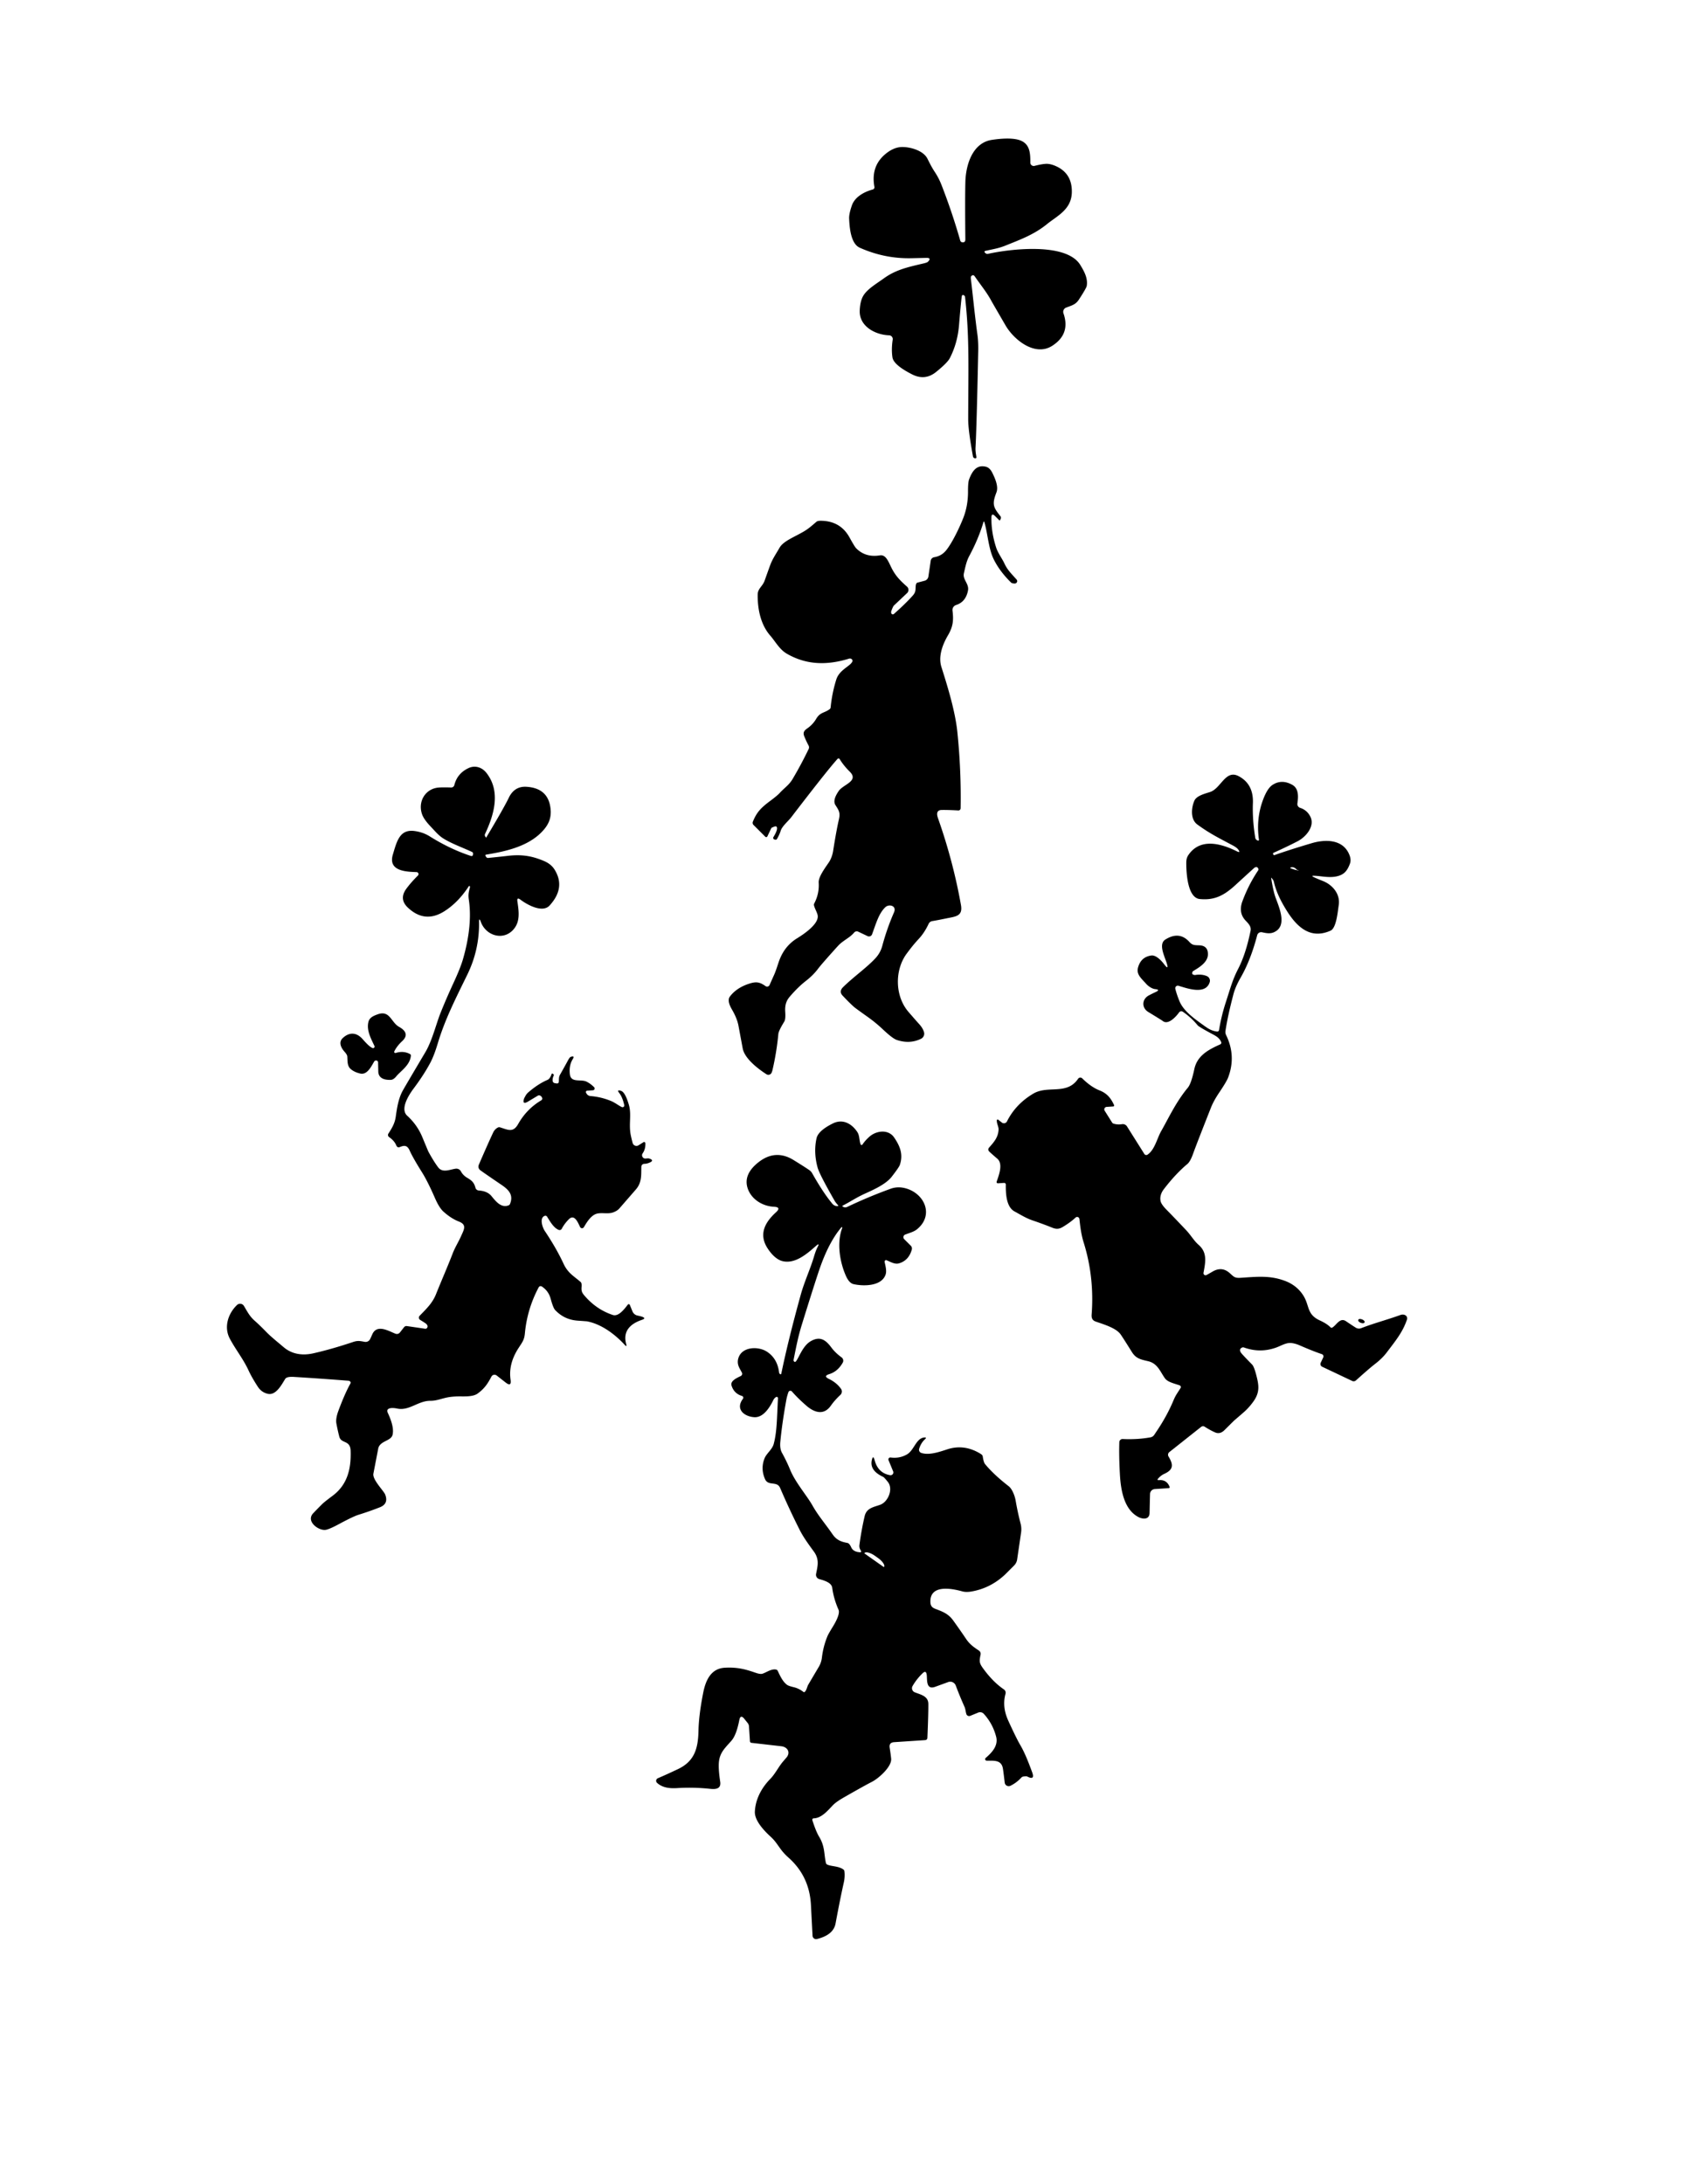 <svg viewBox="0.00 0.00 791.00 1024.00" version="1.1" xmlns="http://www.w3.org/2000/svg">
<path d="M 455.40 129.46
  Q 455.10 129.77 455.25 130.99
  C 456.17 138.46 457.00 147.54 458.31 156.98
  Q 458.77 160.32 458.67 164.75
  Q 457.91 200.88 457.40 209.87
  C 457.31 211.47 457.63 213.08 457.82 214.30
  A 0.51 0.51 0.0 0 1 457.22 214.87
  Q 456.76 214.79 456.48 214.53
  Q 456.27 214.35 456.19 213.89
  Q 453.96 201.69 453.97 196.56
  C 454.01 172.26 454.61 158.04 452.49 139.20
  A 1.00 0.99 13.3 0 0 452.06 138.51
  Q 451.09 137.89 450.93 139.09
  Q 450.51 142.32 449.66 152.51
  Q 448.96 160.89 445.36 167.88
  Q 444.22 170.10 438.89 174.40
  Q 433.65 178.61 427.55 175.45
  C 424.70 173.98 418.94 170.84 418.45 167.54
  Q 417.88 163.71 418.57 159.22
  A 1.76 1.74 -84.8 0 0 416.90 157.20
  C 410.50 156.99 402.78 153.04 403.11 145.53
  Q 403.30 141.11 404.81 138.60
  C 406.68 135.49 410.85 133.07 414.62 130.36
  C 420.13 126.41 425.89 125.17 432.99 123.51
  Q 434.69 123.11 435.06 122.74
  Q 436.99 120.83 434.29 120.90
  Q 429.57 121.01 427.26 121.06
  Q 414.77 121.32 403.12 116.13
  C 398.81 114.20 398.32 106.35 398.14 102.47
  Q 398.04 100.31 399.43 96.31
  C 400.87 92.16 405.46 89.84 409.23 88.84
  A 1.06 1.06 0.0 0 0 410.00 87.62
  Q 408.11 77.40 416.02 71.53
  Q 419.61 68.87 423.26 68.92
  C 427.10 68.97 432.96 70.64 434.84 74.36
  C 436.01 76.67 436.84 78.40 438.36 80.71
  Q 440.20 83.48 441.48 86.78
  Q 446.46 99.56 450.24 112.79
  A 1.11 1.10 -3.0 0 0 451.11 113.57
  Q 452.65 113.85 452.63 112.18
  Q 452.44 93.25 452.64 85.37
  C 452.84 77.27 455.98 66.93 465.09 65.57
  Q 472.16 64.51 476.40 65.28
  C 482.71 66.44 483.14 70.98 483.10 76.22
  A 1.59 1.58 -7.2 0 0 485.09 77.76
  Q 488.22 76.96 490.24 76.82
  Q 492.35 76.67 495.06 77.87
  Q 502.77 81.29 502.56 90.20
  C 502.36 98.27 495.70 101.18 491.00 105.00
  C 484.96 109.90 478.85 112.16 471.32 115.18
  C 468.15 116.45 465.69 116.79 461.93 117.64
  A 0.42 0.42 0.0 0 0 461.73 118.35
  L 462.06 118.67
  A 1.26 1.26 0.0 0 0 463.23 119.02
  C 473.19 116.78 499.90 113.43 506.52 124.21
  C 508.43 127.33 510.11 130.41 509.56 134.01
  Q 509.41 135.02 505.92 140.38
  C 504.38 142.75 502.81 143.10 499.90 144.20
  A 2.14 2.14 0.0 0 0 498.64 146.90
  Q 502.01 156.61 493.33 162.14
  C 485.26 167.28 475.41 159.32 471.47 152.54
  Q 465.19 141.73 464.88 141.14
  C 462.69 137.05 460.09 133.99 457.07 129.60
  Q 456.32 128.51 455.40 129.46
  Z" fill="#000000"></path>
<path d="M 461.10 244.86
  Q 458.69 252.84 454.48 260.63
  C 453.05 263.26 452.54 266.27 451.96 268.72
  C 451.24 271.72 454.48 273.65 453.87 276.84
  Q 452.85 282.18 448.28 283.64
  A 2.44 2.43 77.7 0 0 446.61 286.25
  C 447.17 290.83 446.87 293.76 444.49 297.83
  C 441.97 302.12 439.83 307.73 441.41 312.69
  C 444.13 321.28 447.85 333.19 448.87 343.05
  Q 450.72 360.94 450.42 378.92
  A 1.04 1.03 -87.6 0 1 449.32 379.94
  Q 444.49 379.67 441.54 379.72
  Q 439.54 379.75 439.40 381.45
  Q 439.34 382.24 439.85 383.70
  Q 446.92 403.78 450.57 424.25
  C 451.53 429.60 448.06 429.65 443.67 430.56
  Q 439.64 431.39 437.08 431.82
  A 2.26 2.25 -82.3 0 0 435.42 433.09
  Q 433.50 437.22 430.77 440.17
  C 428.42 442.71 427.15 444.36 425.20 446.97
  C 419.43 454.68 419.53 466.93 425.98 474.40
  Q 429.65 478.65 430.86 479.96
  Q 432.69 481.94 433.24 483.86
  A 2.65 2.65 0.0 0 1 431.86 486.98
  Q 426.56 489.58 420.48 487.53
  Q 418.50 486.87 413.80 482.43
  Q 410.54 479.34 406.50 476.49
  Q 401.13 472.68 400.41 472.04
  Q 398.19 470.07 395.08 466.75
  Q 393.26 464.80 395.30 462.78
  C 400.17 457.97 406.30 453.73 410.47 449.23
  Q 412.80 446.71 413.68 443.45
  Q 415.87 435.29 419.18 427.73
  C 420.56 424.58 416.84 423.64 415.08 425.33
  C 412.05 428.26 410.83 432.73 408.90 438.00
  A 1.54 1.54 0.0 0 1 406.80 438.86
  L 402.39 436.77
  A 1.59 1.59 0.0 0 0 400.50 437.18
  C 398.24 439.85 395.30 440.80 392.81 443.56
  Q 385.20 451.98 383.56 454.17
  Q 381.32 457.17 377.92 459.81
  Q 374.14 462.75 370.28 467.27
  C 368.56 469.27 367.98 471.42 368.18 474.40
  Q 368.41 477.84 367.73 478.93
  Q 365.10 483.19 364.95 484.75
  Q 364.15 493.21 362.24 501.49
  Q 362.01 502.50 361.70 503.04
  A 1.63 1.62 -59.2 0 1 359.40 503.63
  C 355.62 501.21 349.29 496.44 348.27 491.66
  Q 348.26 491.63 346.26 480.90
  Q 345.60 477.39 343.22 473.31
  C 342.30 471.73 340.91 468.96 342.22 467.21
  Q 345.35 463.03 351.44 461.10
  C 354.75 460.05 356.36 460.48 358.95 462.30
  A 1.27 1.27 0.0 0 0 360.84 461.77
  Q 361.47 460.34 363.08 456.75
  Q 363.67 455.44 364.95 451.51
  C 366.49 446.75 369.08 442.76 373.75 439.87
  C 376.47 438.20 383.73 433.46 383.43 429.43
  C 383.32 427.96 382.06 426.16 381.67 424.45
  Q 381.56 423.95 381.80 423.51
  Q 384.20 418.92 383.87 413.78
  C 383.71 411.21 386.50 407.39 388.61 404.31
  C 389.70 402.72 390.38 400.56 390.62 399.04
  Q 392.09 389.61 393.36 384.06
  C 394.08 380.94 393.27 379.85 391.71 377.41
  C 390.42 375.38 392.06 372.55 393.29 370.77
  C 395.41 367.71 402.94 366.17 398.37 361.69
  Q 395.60 358.97 393.69 355.86
  A 0.61 0.61 0.0 0 0 392.74 355.74
  Q 392.44 356.04 391.45 357.20
  Q 386.08 363.45 370.93 383.22
  C 369.71 384.81 366.69 387.36 366.06 389.44
  Q 365.55 391.14 364.32 393.29
  Q 363.98 393.87 363.24 393.59
  L 362.98 393.49
  A 0.71 0.71 0.0 0 1 362.63 392.46
  Q 364.07 390.11 364.30 388.77
  Q 364.56 386.91 362.92 387.58
  L 362.03 387.94
  A 0.87 0.85 0.7 0 0 361.58 388.37
  L 359.81 392.10
  A 0.61 0.60 -54.8 0 1 358.83 392.27
  L 353.32 386.76
  A 1.43 1.42 33.6 0 1 353.00 385.22
  C 354.77 380.85 356.71 378.76 361.07 375.52
  Q 364.47 373.00 365.68 371.66
  C 367.63 369.50 369.91 368.09 371.57 365.31
  Q 375.58 358.57 379.15 351.17
  A 1.85 1.84 44.1 0 0 379.12 349.50
  Q 378.01 347.44 377.09 345.14
  C 376.42 343.48 377.01 342.51 378.47 341.51
  Q 381.11 339.69 382.68 337.02
  C 384.56 333.82 386.49 334.34 389.00 332.47
  A 1.17 1.17 0.0 0 0 389.46 331.65
  Q 390.14 324.88 392.11 318.59
  C 393.38 314.56 397.35 312.86 399.03 311.03
  Q 399.86 310.11 399.71 309.59
  A 1.27 1.22 -16.5 0 0 398.13 308.77
  C 387.94 311.91 378.23 311.85 368.91 306.45
  C 365.47 304.46 363.44 300.58 361.15 297.97
  C 356.65 292.83 355.18 285.49 355.26 278.73
  C 355.29 275.92 357.57 274.88 358.51 272.23
  Q 360.60 266.35 361.14 264.91
  C 362.25 261.95 363.62 260.08 365.49 256.82
  C 367.26 253.72 371.95 252.01 376.63 249.31
  C 379.02 247.93 380.38 246.70 382.84 244.58
  Q 383.37 244.12 385.00 244.14
  Q 394.08 244.26 398.33 251.97
  Q 400.72 256.29 401.37 256.96
  Q 405.76 261.47 412.56 260.36
  C 415.54 259.87 416.67 263.68 418.26 266.71
  C 420.14 270.27 422.34 272.42 425.27 275.01
  A 2.07 2.06 -45.9 0 1 425.31 278.05
  L 419.13 283.88
  A 3.70 0.46 -71.9 0 0 417.94 286.40
  Q 417.75 286.91 417.89 287.44
  A 0.76 0.76 0.0 0 0 419.13 287.83
  Q 424.64 282.97 428.08 279.09
  C 429.82 277.11 429.02 275.67 429.51 273.90
  Q 429.69 273.27 430.22 273.13
  L 433.52 272.26
  A 2.44 2.42 -3.3 0 0 435.31 270.26
  L 436.39 262.89
  A 1.97 1.96 89.6 0 1 438.02 261.23
  Q 441.49 260.66 443.65 257.97
  C 446.73 254.13 450.23 246.53 451.70 242.73
  Q 453.91 237.01 453.88 230.37
  Q 453.86 226.16 454.40 224.72
  C 455.86 220.84 457.93 217.75 462.24 218.80
  Q 464.09 219.25 465.28 221.66
  C 466.59 224.30 468.26 228.09 467.21 230.83
  C 465.11 236.30 465.62 237.68 469.06 241.98
  A 1.17 1.17 0.0 0 1 469.21 243.21
  L 468.93 243.80
  A 0.27 0.26 35.3 0 1 468.50 243.87
  L 466.55 241.92
  Q 464.90 240.28 464.86 242.61
  Q 464.73 249.47 467.09 256.74
  C 467.92 259.28 469.99 262.06 470.94 264.14
  C 472.27 267.03 473.89 268.62 476.66 271.69
  A 1.11 1.11 0.0 0 1 476.31 273.43
  Q 476.03 273.56 476.00 273.57
  A 2.75 0.99 -6.5 0 1 474.09 273.12
  Q 468.76 267.90 465.95 262.23
  C 463.50 257.28 463.12 250.11 461.57 244.86
  Q 461.34 244.07 461.10 244.86
  Z" fill="#000000"></path>
<path d="M 225.46 432.21
  Q 224.59 429.85 224.62 432.36
  Q 224.78 445.34 219.10 456.94
  C 213.32 468.78 208.61 478.00 205.25 489.17
  Q 203.51 494.97 201.74 498.27
  Q 198.74 503.89 193.95 510.29
  C 191.82 513.14 187.41 519.86 190.93 523.06
  Q 195.63 527.34 198.00 533.05
  Q 200.79 539.77 200.82 539.81
  Q 203.33 544.45 205.47 547.28
  C 207.55 550.01 211.04 548.23 213.65 547.89
  A 2.45 2.44 72.6 0 1 216.15 549.20
  Q 217.10 551.03 219.24 552.27
  C 221.40 553.51 222.35 554.63 222.92 556.80
  A 1.75 1.74 -5.1 0 0 224.49 558.11
  C 226.50 558.25 228.81 558.80 230.39 560.67
  C 232.17 562.79 234.82 566.51 238.46 565.08
  A 1.19 1.19 0.0 0 0 239.14 564.40
  C 240.88 560.10 238.42 557.69 235.10 555.44
  Q 228.55 551.00 225.41 548.77
  Q 223.81 547.64 224.59 545.85
  Q 228.67 536.40 231.21 530.98
  Q 231.97 529.36 233.45 528.59
  A 1.31 1.25 -49.0 0 1 234.43 528.50
  C 238.22 529.64 240.56 531.20 242.98 526.91
  Q 246.92 519.95 253.65 515.92
  Q 254.68 515.30 254.00 514.30
  Q 253.90 514.14 253.85 514.09
  A 1.43 1.16 53.9 0 0 252.19 513.65
  L 247.66 516.37
  Q 244.78 518.11 245.70 515.11
  Q 245.81 514.75 246.52 513.52
  Q 246.97 512.75 247.67 512.14
  Q 252.30 508.14 256.74 506.24
  Q 257.87 505.75 258.62 503.59
  Q 258.79 503.08 259.22 503.41
  L 259.50 503.64
  A 0.46 0.45 30.8 0 1 259.64 504.19
  Q 258.99 505.62 259.12 506.66
  Q 259.24 507.66 260.24 507.81
  L 260.95 507.91
  Q 261.94 508.06 262.02 507.06
  C 262.12 505.81 261.93 504.98 262.63 503.75
  Q 264.47 500.52 266.43 496.91
  Q 267.12 495.63 267.64 495.45
  Q 269.65 494.76 268.52 496.59
  Q 266.75 499.45 267.18 503.51
  C 267.64 507.86 272.36 505.75 275.05 507.10
  Q 276.91 508.03 278.56 509.68
  A 0.85 0.85 0.0 0 1 278.02 511.13
  L 275.32 511.31
  A 0.66 0.65 75.8 0 0 274.77 512.24
  Q 275.46 513.72 276.87 513.84
  Q 281.94 514.24 286.66 516.22
  C 288.37 516.94 289.99 518.26 291.53 518.99
  A 0.83 0.83 0.0 0 0 292.70 518.05
  Q 291.81 514.24 290.39 512.46
  Q 288.94 510.63 291.25 511.42
  C 293.00 512.01 294.26 515.92 294.83 517.82
  C 296.24 522.53 294.68 527.05 295.78 532.29
  Q 296.17 534.15 296.64 535.85
  A 1.85 1.85 0.0 0 0 299.41 536.92
  L 301.69 535.48
  A 0.60 0.59 -17.1 0 1 302.60 535.96
  Q 302.73 538.66 301.32 540.71
  A 1.55 1.55 0.0 0 0 302.78 543.13
  Q 304.02 542.98 304.43 543.13
  Q 307.10 544.03 304.35 545.13
  Q 303.16 545.61 302.09 545.61
  A 1.39 1.39 0.0 0 0 300.71 546.97
  C 300.62 550.86 301.01 554.34 298.14 557.64
  Q 297.57 558.30 290.47 566.46
  Q 289.31 567.79 287.22 568.46
  C 284.54 569.31 281.29 568.10 278.88 569.35
  C 276.61 570.53 275.05 573.16 273.76 575.31
  A 1.00 1.00 0.0 0 1 272.00 575.24
  C 271.01 573.24 269.38 568.88 266.65 571.66
  Q 264.55 573.81 263.42 576.02
  A 1.17 1.16 -65.2 0 1 261.94 576.57
  C 259.62 575.62 258.01 572.80 256.52 570.38
  A 0.94 0.94 0.0 0 0 255.39 570.00
  C 252.82 570.98 254.35 575.47 255.43 577.07
  Q 260.89 585.22 264.23 592.43
  C 266.29 596.88 269.11 598.27 272.19 600.96
  Q 272.57 601.29 272.65 601.78
  Q 272.76 602.39 272.68 603.43
  C 272.53 605.55 272.99 606.22 274.54 607.96
  Q 279.93 614.00 287.31 616.46
  C 290.06 617.37 292.76 613.67 294.39 611.60
  A 0.53 0.53 0.0 0 1 295.30 611.73
  L 296.55 614.78
  A 3.28 3.26 85.0 0 0 298.86 616.73
  Q 300.52 617.09 301.01 617.27
  Q 303.17 618.02 300.97 618.76
  C 295.48 620.61 291.95 624.09 293.61 630.15
  Q 294.03 631.70 292.95 630.52
  C 288.40 625.56 282.03 620.73 275.21 619.45
  Q 275.20 619.44 270.75 619.12
  Q 264.53 618.66 260.29 614.14
  Q 259.35 613.14 258.21 608.91
  Q 257.20 605.16 254.04 603.11
  A 1.02 1.02 0.0 0 0 252.59 603.49
  Q 247.18 613.62 246.11 625.07
  C 245.83 628.12 245.00 629.09 243.15 631.94
  Q 238.31 639.38 239.39 646.81
  Q 239.90 650.33 237.10 648.14
  L 232.87 644.83
  A 1.63 1.63 0.0 0 0 230.42 645.36
  C 228.69 648.66 227.09 651.08 223.87 653.36
  C 221.61 654.96 217.23 654.60 214.88 654.64
  Q 211.65 654.69 209.19 655.24
  C 206.34 655.89 204.50 656.71 201.72 656.70
  C 196.12 656.69 191.87 661.47 186.35 660.36
  Q 184.25 659.93 182.99 660.18
  Q 181.01 660.58 181.86 662.41
  C 183.30 665.55 184.78 669.48 184.08 672.59
  C 183.40 675.60 178.38 675.37 177.39 678.86
  Q 177.38 678.91 175.08 690.85
  C 174.54 693.69 179.91 698.86 180.62 700.68
  Q 182.28 704.99 178.10 706.63
  Q 173.20 708.56 168.15 710.12
  Q 165.60 710.91 158.94 714.50
  Q 154.30 717.00 152.60 717.21
  C 149.25 717.62 143.28 713.16 146.89 709.38
  Q 149.39 706.77 151.18 705.01
  Q 152.16 704.06 155.97 701.21
  C 162.85 696.08 164.69 688.69 164.40 680.13
  C 164.23 674.94 160.00 676.93 159.10 673.54
  Q 158.39 670.86 157.73 667.36
  Q 157.30 665.08 158.69 661.34
  Q 161.67 653.32 164.28 648.64
  Q 164.59 648.09 164.15 647.63
  Q 163.86 647.33 163.23 647.28
  Q 149.33 646.20 137.75 645.50
  Q 135.50 645.36 134.42 645.86
  Q 133.96 646.07 133.69 646.50
  C 132.01 649.20 129.41 654.26 125.59 653.43
  Q 122.61 652.78 120.84 650.04
  Q 118.01 645.65 116.58 642.55
  C 114.07 637.07 110.49 632.73 107.74 627.54
  C 104.85 622.08 107.01 615.68 111.16 611.77
  A 2.08 2.08 0.0 0 1 114.36 612.21
  C 115.89 614.72 116.98 617.07 119.49 619.24
  Q 121.43 620.92 125.04 624.61
  C 127.18 626.79 130.16 629.15 132.98 631.55
  C 136.94 634.94 141.90 635.58 146.98 634.43
  Q 155.54 632.49 165.49 629.15
  C 167.72 628.41 168.74 628.65 171.00 629.06
  A 2.34 2.34 0.0 0 0 173.52 627.81
  Q 173.96 626.92 174.56 625.54
  C 176.78 620.52 182.47 624.14 185.45 625.26
  A 1.82 1.80 29.0 0 0 187.51 624.68
  L 189.44 622.21
  A 1.46 1.45 -66.7 0 1 190.79 621.67
  L 199.32 622.92
  A 0.98 0.98 0.0 0 0 200.33 622.40
  Q 200.80 621.45 199.72 620.53
  Q 199.32 620.19 196.98 618.76
  A 1.22 1.21 37.6 0 1 196.73 616.88
  C 199.82 613.67 202.72 611.00 204.43 606.74
  C 207.00 600.31 209.80 594.00 212.29 587.53
  C 213.34 584.79 215.03 582.14 216.26 579.34
  C 217.58 576.37 218.99 574.15 215.12 572.65
  Q 211.53 571.25 207.93 568.02
  Q 205.94 566.24 203.92 561.61
  Q 200.51 553.79 197.79 549.46
  Q 193.60 542.78 192.10 539.42
  C 191.03 537.02 189.78 536.78 187.56 537.71
  Q 186.33 538.22 185.82 536.99
  Q 184.88 534.74 182.45 533.08
  A 1.21 1.20 -56.4 0 1 182.12 531.43
  C 183.78 528.85 185.11 526.70 185.56 523.52
  C 186.12 519.59 186.76 515.17 188.74 511.48
  Q 189.64 509.81 199.47 493.22
  C 202.59 487.96 204.59 479.83 206.42 475.22
  Q 209.13 468.39 212.52 461.07
  Q 215.84 453.90 217.03 449.84
  C 219.56 441.16 221.23 431.05 219.82 421.76
  C 219.48 419.47 219.74 418.28 220.34 416.01
  Q 220.42 415.70 220.30 415.53
  Q 220.03 415.15 219.77 415.54
  Q 214.67 423.31 208.07 427.37
  Q 199.08 432.89 191.24 425.49
  Q 187.01 421.51 190.47 416.72
  Q 192.62 413.76 195.96 410.45
  A 0.94 0.94 0.0 0 0 195.33 408.85
  C 190.48 408.67 181.85 408.45 184.21 400.60
  C 186.09 394.33 187.41 388.61 194.47 389.60
  Q 198.39 390.15 201.47 392.08
  Q 211.07 398.09 220.76 401.26
  Q 221.63 401.54 221.76 400.64
  L 221.81 400.31
  A 0.88 0.86 -73.5 0 0 221.33 399.40
  C 216.93 397.34 212.03 395.63 208.06 393.20
  C 205.75 391.79 204.35 390.06 201.65 387.19
  Q 198.71 384.06 197.90 381.74
  C 195.81 375.77 199.45 369.67 205.76 369.20
  Q 207.73 369.06 211.56 369.18
  A 1.48 1.48 0.0 0 0 213.03 368.06
  Q 214.38 362.62 219.61 360.12
  C 222.79 358.59 226.06 359.78 228.04 362.29
  C 234.90 370.97 231.69 381.92 227.41 391.00
  A 1.12 1.12 0.0 0 0 227.48 392.06
  L 227.79 392.56
  Q 227.91 392.75 228.03 392.55
  Q 236.24 378.83 238.54 374.04
  Q 241.19 368.49 246.87 368.85
  Q 256.89 369.48 258.09 378.70
  C 258.60 382.61 257.74 385.70 255.09 388.85
  C 248.57 396.59 237.60 399.08 228.05 400.63
  Q 227.34 400.75 227.72 401.36
  L 227.98 401.77
  A 0.97 0.96 70.8 0 0 228.89 402.21
  Q 235.17 401.58 237.80 401.26
  C 244.48 400.44 249.38 401.22 255.09 403.65
  Q 258.37 405.05 259.97 407.58
  Q 265.36 416.11 257.70 424.50
  C 254.31 428.21 246.99 424.02 244.03 421.77
  Q 242.27 420.43 242.60 422.62
  C 243.26 427.03 243.84 431.36 241.47 434.81
  C 236.95 441.38 228.00 439.11 225.46 432.21
  Z" fill="#000000"></path>
<path d="M 596.04 411.70
  Q 597.02 417.92 598.11 420.85
  C 600.16 426.32 603.60 434.53 597.08 437.14
  C 595.33 437.84 593.35 437.41 591.75 437.05
  A 1.93 1.92 13.4 0 0 589.47 438.45
  Q 586.42 450.11 581.72 458.30
  Q 579.28 462.55 578.38 465.93
  Q 575.65 476.25 574.60 483.31
  A 3.39 3.36 36.3 0 0 574.91 485.28
  Q 579.69 495.08 575.82 505.22
  Q 575.09 507.11 571.69 512.16
  Q 569.05 516.07 567.78 519.30
  Q 561.08 536.24 559.32 541.13
  Q 558.08 544.57 556.71 545.71
  Q 551.27 550.25 545.73 557.46
  Q 543.69 560.10 544.13 562.90
  Q 544.38 564.52 547.00 567.17
  Q 550.67 570.89 556.25 576.81
  C 558.35 579.04 559.84 581.71 562.00 583.59
  C 566.24 587.26 565.18 591.92 564.30 596.70
  A 0.97 0.97 0.0 0 0 565.70 597.74
  Q 566.40 597.38 568.58 596.11
  Q 572.93 593.59 576.55 596.80
  C 578.36 598.41 578.82 599.23 581.58 599.05
  C 589.38 598.55 595.50 597.81 602.62 600.53
  Q 608.03 602.60 611.01 607.21
  C 614.15 612.05 612.55 616.12 618.79 619.00
  Q 622.20 620.57 623.84 622.25
  Q 624.22 622.65 624.70 622.37
  C 626.66 621.24 628.27 617.42 631.18 619.44
  Q 633.36 620.94 635.66 622.40
  A 2.85 2.84 -39.4 0 0 638.23 622.65
  C 644.23 620.32 650.27 618.77 656.52 616.51
  Q 657.87 616.02 658.91 616.58
  A 1.69 1.68 -66.3 0 1 659.70 618.62
  C 657.70 624.51 654.49 628.39 650.18 634.08
  Q 648.10 636.83 644.80 639.37
  Q 642.02 641.52 635.77 647.15
  A 1.60 1.59 -53.0 0 1 634.03 647.40
  L 619.93 640.73
  A 1.40 1.40 0.0 0 1 619.26 638.86
  L 620.44 636.36
  A 1.11 1.10 -67.9 0 0 619.80 634.84
  Q 615.47 633.37 609.34 630.69
  Q 607.53 629.90 605.71 629.64
  C 603.14 629.26 600.73 630.92 598.21 631.80
  C 593.18 633.55 588.32 633.51 583.26 631.71
  A 1.20 1.20 0.0 0 0 582.31 631.78
  Q 580.65 632.64 582.08 634.43
  Q 582.82 635.36 587.08 639.70
  Q 587.96 640.60 588.91 644.16
  C 590.21 649.05 590.93 652.49 587.73 656.98
  Q 585.60 659.97 583.08 662.15
  Q 578.62 666.00 578.58 666.04
  Q 577.45 667.15 574.16 670.42
  Q 572.04 672.53 569.76 671.53
  Q 567.48 670.53 564.83 668.84
  A 1.42 1.41 -48.0 0 0 563.19 668.93
  L 548.28 680.74
  A 1.62 1.61 -35.1 0 0 547.91 682.84
  C 550.20 686.61 550.28 688.98 545.91 690.95
  C 544.73 691.48 543.84 692.25 543.08 693.10
  Q 542.28 693.99 543.47 693.90
  Q 547.06 693.60 548.41 697.06
  A 0.43 0.43 0.0 0 1 548.04 697.65
  L 541.44 698.08
  A 2.38 2.36 -1.2 0 0 539.23 700.37
  Q 539.17 702.28 539.01 709.28
  C 538.93 712.56 535.75 712.25 533.72 711.17
  C 526.98 707.59 525.49 698.50 525.09 691.02
  Q 524.62 682.39 524.83 676.08
  A 1.51 1.51 0.0 0 1 526.42 674.62
  Q 533.17 674.95 539.30 673.86
  C 540.86 673.59 541.20 672.64 541.96 671.52
  Q 547.07 664.06 550.27 656.40
  C 551.32 653.88 552.33 652.70 553.53 650.73
  A 0.87 0.87 0.0 0 0 553.08 649.45
  C 550.44 648.54 547.46 647.91 546.21 646.15
  C 543.96 643.00 542.79 639.17 538.30 638.13
  C 534.74 637.31 532.61 636.86 530.71 633.82
  Q 526.63 627.28 525.44 625.58
  C 523.27 622.48 517.18 620.78 513.71 619.54
  C 512.18 618.99 511.73 617.91 511.85 616.26
  Q 513.17 598.64 508.09 582.41
  C 506.82 578.34 506.43 574.24 506.11 571.46
  A 1.07 1.07 0.0 0 0 504.32 570.80
  Q 501.74 573.19 498.08 575.34
  C 496.56 576.22 495.17 576.27 493.44 575.57
  Q 489.22 573.86 484.22 572.16
  C 481.31 571.17 479.22 569.88 475.63 567.89
  C 471.80 565.76 471.56 559.55 471.60 555.45
  Q 471.61 554.50 470.66 554.56
  L 467.91 554.74
  A 0.59 0.58 7.3 0 1 467.31 553.97
  C 468.35 550.93 470.47 545.63 467.58 543.17
  Q 465.18 541.13 463.92 539.93
  Q 462.90 538.96 463.84 537.91
  C 466.23 535.23 468.02 533.08 468.21 529.58
  C 468.28 528.21 467.30 526.79 467.39 525.21
  A 0.40 0.40 0.0 0 1 468.04 524.92
  L 469.75 526.26
  A 1.60 1.60 0.0 0 0 472.16 525.71
  Q 476.19 517.65 484.46 512.72
  C 491.33 508.62 500.19 513.59 505.51 505.72
  A 1.25 1.25 0.0 0 1 507.42 505.53
  Q 511.58 509.64 515.65 511.23
  C 519.29 512.66 521.02 515.16 522.37 518.07
  A 0.45 0.45 0.0 0 1 521.99 518.71
  L 518.88 518.92
  A 1.18 1.17 -18.0 0 0 517.96 520.72
  L 521.44 526.25
  Q 521.68 526.63 522.10 526.76
  Q 524.05 527.36 526.07 527.02
  A 2.35 2.35 0.0 0 1 528.44 528.09
  L 536.56 540.99
  A 1.07 1.07 0.0 0 0 538.05 541.31
  C 541.44 539.06 542.54 533.60 544.47 530.24
  C 547.87 524.31 551.33 516.69 556.94 509.93
  Q 558.55 507.99 559.99 501.23
  C 561.34 494.88 566.58 492.09 572.16 489.60
  A 0.83 0.83 0.0 0 0 572.58 488.50
  C 571.82 486.79 570.59 485.92 568.87 485.01
  Q 562.22 481.47 561.57 480.69
  Q 558.48 476.96 554.60 474.31
  A 1.27 1.26 34.9 0 0 552.85 474.62
  C 551.49 476.53 547.77 480.72 545.17 478.63
  Q 544.68 478.24 538.40 474.42
  C 535.21 472.49 535.39 468.38 538.66 466.66
  Q 540.26 465.81 541.81 465.10
  Q 544.29 463.97 541.61 463.70
  C 540.30 463.57 538.56 462.50 537.50 461.32
  C 535.11 458.66 532.72 456.79 533.59 453.61
  Q 534.95 448.63 539.81 447.95
  C 542.09 447.63 544.66 450.49 545.75 451.93
  Q 548.28 455.29 546.97 451.29
  C 545.80 447.75 543.17 442.50 546.42 440.46
  Q 552.97 436.34 557.71 441.62
  C 559.12 443.19 560.13 443.09 562.31 443.17
  Q 565.63 443.29 566.23 445.97
  C 567.26 450.52 562.84 453.19 559.48 455.23
  A 0.85 0.82 89.1 0 0 559.17 455.56
  Q 558.61 456.70 559.70 456.99
  Q 560.16 457.12 560.41 457.08
  Q 563.46 456.58 565.88 457.61
  A 2.34 2.34 0.0 0 1 567.20 460.46
  C 565.30 466.55 556.61 463.34 552.59 462.14
  A 1.20 1.19 -88.7 0 0 551.09 463.58
  Q 551.80 466.41 553.09 469.49
  C 554.84 473.71 559.54 477.22 563.07 479.76
  C 566.03 481.89 567.49 483.12 570.49 483.58
  Q 571.45 483.73 571.61 482.77
  Q 572.67 476.29 574.73 469.95
  C 577.02 462.92 577.88 459.38 580.57 454.17
  Q 584.15 447.22 586.36 436.37
  C 586.75 434.48 585.56 433.16 584.07 431.61
  Q 580.56 427.92 582.52 422.58
  Q 585.39 414.79 589.89 408.10
  A 0.95 0.95 0.0 0 0 589.94 407.15
  Q 589.26 405.80 587.84 407.09
  Q 581.12 413.21 579.53 414.68
  C 574.14 419.67 569.65 422.16 562.55 421.47
  C 556.85 420.92 556.21 409.37 556.22 404.50
  C 556.22 403.16 556.44 401.98 557.20 400.86
  C 562.77 392.65 572.60 395.46 579.94 399.10
  Q 581.84 400.04 580.61 398.31
  Q 579.93 397.35 577.97 396.31
  C 570.64 392.42 566.99 390.59 561.43 386.55
  C 558.00 384.05 558.59 378.57 560.05 375.31
  C 561.04 373.10 564.80 372.11 567.29 371.33
  C 572.52 369.70 574.55 360.58 580.79 363.88
  Q 587.81 367.59 587.46 376.53
  Q 587.17 384.16 588.57 392.76
  A 1.53 1.52 -82.3 0 0 589.43 393.90
  L 589.76 394.06
  A 0.38 0.38 0.0 0 0 590.30 393.66
  Q 588.86 383.71 592.31 374.68
  Q 594.27 369.55 596.61 368.00
  Q 600.92 365.15 605.91 367.92
  C 609.06 369.68 608.76 373.58 608.32 376.70
  A 1.87 1.86 12.8 0 0 609.60 378.72
  Q 612.92 379.79 614.45 382.96
  C 616.61 387.45 612.20 392.46 608.40 394.40
  Q 602.83 397.26 597.16 399.78
  A 0.46 0.45 -28.5 0 0 596.96 400.44
  L 597.16 400.76
  Q 597.29 400.98 597.53 400.89
  Q 604.53 398.41 615.05 395.29
  C 621.52 393.38 629.80 393.40 632.72 400.81
  Q 633.62 403.09 632.97 404.85
  C 631.66 408.41 630.06 410.27 626.19 410.95
  C 622.51 411.60 618.47 410.48 615.63 410.57
  Q 615.09 410.59 615.54 410.94
  Q 616.04 411.33 620.32 413.04
  C 624.81 414.83 628.51 419.13 627.70 424.34
  C 627.24 427.32 626.63 435.07 623.85 436.31
  C 612.80 441.21 606.21 432.19 601.58 423.99
  Q 598.47 418.49 597.30 413.44
  C 597.07 412.44 596.68 412.33 596.29 411.62
  A 0.13 0.13 0.0 0 0 596.04 411.70
  Z
  M 607.97 407.62
  Q 606.60 406.21 605.32 406.63
  Q 604.62 406.86 605.31 407.12
  Q 607.41 407.92 608.80 408.05
  A 0.08 0.08 0.0 0 0 608.82 407.90
  Q 608.68 407.87 608.52 407.87
  Q 608.20 407.85 607.97 407.62
  Z" fill="#000000"></path>
<path d="M 184.88 492.89
  A 0.54 0.54 0.0 0 0 185.53 493.64
  Q 189.14 492.49 192.21 494.13
  Q 192.70 494.38 192.65 494.93
  C 192.26 499.38 187.88 502.08 185.83 504.57
  Q 184.49 506.19 183.30 506.24
  C 180.65 506.37 177.68 505.74 177.39 502.68
  Q 177.37 502.48 177.28 498.08
  Q 177.27 497.56 176.82 497.30
  Q 176.54 497.13 176.20 497.17
  A 1.04 1.03 11.8 0 0 175.43 497.67
  C 173.99 500.14 172.12 504.03 168.90 503.28
  Q 166.13 502.64 164.44 501.17
  C 162.63 499.62 163.02 497.01 162.82 495.17
  Q 162.74 494.40 161.51 493.02
  C 159.95 491.28 158.62 488.64 160.67 486.69
  C 163.76 483.77 167.18 483.87 170.11 487.24
  C 170.84 488.07 173.34 490.96 174.75 491.33
  A 0.70 0.70 0.0 0 0 175.57 490.36
  C 173.80 486.60 171.80 482.94 172.75 479.06
  C 173.27 476.98 175.19 476.20 177.12 475.51
  C 182.83 473.47 183.34 479.28 187.09 481.38
  C 190.07 483.04 191.61 485.24 188.59 488.08
  Q 186.07 490.43 184.88 492.89
  Z" fill="#000000"></path>
<path d="M 394.53 575.34
  Q 388.38 582.59 383.93 595.91
  Q 381.22 604.02 375.98 620.96
  C 374.15 626.87 373.29 631.56 372.09 637.54
  A 0.76 0.75 34.5 0 0 372.20 638.10
  Q 372.73 638.86 373.31 638.07
  C 374.78 636.10 376.46 630.83 380.21 628.72
  C 384.40 626.34 387.05 628.01 389.76 631.66
  Q 391.66 634.22 394.59 636.34
  A 1.92 1.92 0.0 0 1 395.13 638.85
  Q 392.77 642.99 388.80 644.21
  Q 385.90 645.11 388.64 646.43
  Q 392.23 648.16 394.33 651.09
  A 2.17 2.16 50.9 0 1 394.04 653.93
  Q 391.41 656.38 389.52 659.05
  C 386.23 663.68 381.80 662.18 378.18 659.07
  Q 374.16 655.60 371.32 652.34
  A 0.97 0.96 34.6 0 0 369.68 652.64
  Q 369.02 654.48 368.70 656.22
  Q 366.72 667.08 365.87 676.00
  C 365.72 677.57 365.79 679.54 366.65 681.08
  Q 368.83 685.00 370.48 689.02
  C 372.91 694.97 378.37 701.20 380.93 705.75
  C 383.68 710.62 386.75 714.05 390.37 719.29
  C 392.17 721.88 394.18 722.76 397.25 723.32
  Q 397.74 723.41 398.09 723.77
  Q 398.64 724.32 399.12 725.40
  C 399.88 727.10 401.66 727.68 403.42 727.70
  A 0.37 0.37 0.0 0 0 403.74 727.15
  C 403.19 726.20 402.80 725.47 402.97 724.22
  Q 403.98 716.84 405.44 710.71
  C 406.34 706.91 409.75 706.53 412.74 705.43
  C 416.38 704.09 418.96 698.09 416.29 694.73
  Q 414.59 692.60 414.14 692.39
  C 410.64 690.78 407.92 688.35 408.77 684.56
  Q 409.38 681.85 410.09 684.53
  Q 411.70 690.59 417.33 691.57
  A 1.31 1.31 0.0 0 0 418.77 689.78
  L 416.62 684.54
  A 0.92 0.92 0.0 0 1 417.60 683.28
  Q 421.77 683.84 425.25 681.84
  C 428.60 679.91 429.45 674.43 433.22 673.92
  Q 434.81 673.71 433.63 674.80
  Q 431.79 676.51 430.97 679.22
  A 1.56 1.55 17.3 0 0 431.98 681.14
  C 435.60 682.33 440.27 680.73 444.16 679.46
  Q 451.46 677.08 458.46 680.80
  Q 459.86 681.55 460.33 681.97
  Q 460.71 682.31 460.79 682.80
  Q 461.20 685.56 461.87 686.37
  Q 465.99 691.35 472.97 696.76
  C 474.49 697.94 475.79 701.00 476.23 703.56
  Q 477.13 708.84 478.55 714.35
  A 10.40 10.34 42.1 0 1 478.77 718.43
  L 476.92 731.08
  A 5.03 5.02 -18.4 0 1 475.50 733.91
  Q 471.34 738.08 471.21 738.19
  Q 464.35 744.61 455.40 746.12
  Q 452.95 746.53 451.22 746.05
  C 446.48 744.73 436.01 742.60 436.24 751.00
  C 436.29 752.67 436.89 753.60 438.49 754.21
  C 442.16 755.61 444.69 756.54 447.02 759.80
  Q 450.68 764.91 452.80 768.08
  C 454.58 770.74 456.09 771.86 458.99 773.80
  A 1.83 1.83 0.0 0 1 459.77 775.71
  C 459.15 778.75 459.08 779.59 460.94 782.14
  Q 465.57 788.52 470.70 792.00
  A 1.91 1.89 -65.4 0 1 471.46 794.09
  Q 469.78 800.12 472.75 806.64
  Q 476.54 814.96 478.45 818.20
  C 480.68 821.99 482.61 827.20 483.95 830.82
  Q 485.41 834.77 481.63 832.83
  Q 481.24 832.62 479.72 832.87
  Q 479.23 832.96 478.89 833.33
  Q 476.64 835.79 473.78 837.18
  A 1.88 1.88 0.0 0 1 471.09 835.71
  Q 470.42 829.97 470.20 828.88
  C 469.39 824.81 465.60 825.51 462.60 825.41
  A 0.72 0.72 0.0 0 1 462.16 824.14
  C 465.12 821.61 468.16 818.37 467.07 814.17
  Q 465.48 808.07 461.28 803.46
  A 2.35 2.34 57.5 0 0 458.66 802.87
  L 454.92 804.40
  A 1.37 1.36 69.4 0 1 453.11 803.57
  C 452.77 802.58 452.72 801.25 452.25 800.20
  Q 449.97 795.09 448.14 790.20
  A 2.78 2.77 69.7 0 0 444.60 788.56
  Q 441.60 789.65 438.50 790.78
  C 434.02 792.42 434.83 787.26 434.51 785.08
  Q 434.19 782.88 432.59 784.43
  Q 429.76 787.16 427.88 790.43
  A 2.05 2.05 0.0 0 0 428.90 793.35
  C 431.68 794.47 435.25 795.09 435.28 798.81
  Q 435.32 803.45 434.84 814.64
  Q 434.79 815.71 433.73 815.78
  L 419.22 816.74
  Q 416.77 816.90 417.15 819.33
  Q 417.68 822.76 417.84 824.48
  C 418.20 828.24 411.93 833.74 408.90 835.29
  Q 405.39 837.08 395.93 842.49
  Q 392.10 844.68 390.63 846.19
  C 388.30 848.58 385.29 852.38 381.51 852.44
  A 0.66 0.66 0.0 0 0 380.89 853.30
  C 381.48 855.16 382.75 858.90 384.05 861.03
  C 386.86 865.65 386.30 869.17 387.25 873.35
  Q 387.37 873.86 387.83 874.10
  C 389.71 875.04 393.07 874.73 395.43 876.41
  Q 395.86 876.72 395.93 877.25
  Q 396.25 879.83 395.63 882.60
  Q 393.98 889.90 391.78 901.74
  C 390.95 906.19 386.81 908.09 383.05 909.03
  A 1.66 1.66 0.0 0 1 380.99 907.51
  Q 380.29 894.21 380.23 893.02
  Q 379.52 879.60 369.76 870.91
  Q 367.51 868.90 366.01 866.83
  C 364.07 864.14 363.22 862.78 361.36 861.08
  C 358.36 858.34 353.72 853.51 353.94 849.27
  C 354.22 843.67 356.86 838.37 361.15 833.98
  C 363.58 831.49 364.99 828.31 367.30 825.64
  Q 368.77 823.93 368.79 823.91
  C 370.74 821.53 369.30 818.99 366.32 818.65
  Q 362.69 818.23 352.33 817.05
  A 0.77 0.77 0.0 0 1 351.64 816.33
  L 351.18 809.33
  A 2.83 2.83 0.0 0 0 350.57 807.76
  L 349.02 805.83
  Q 347.20 803.55 346.64 806.41
  Q 345.28 813.37 343.00 816.00
  C 340.20 819.25 337.64 821.35 337.11 825.76
  Q 336.73 828.95 337.68 835.25
  C 338.20 838.70 335.57 838.89 332.91 838.61
  Q 325.16 837.79 317.51 838.27
  C 313.74 838.50 310.52 838.04 308.07 835.81
  A 1.31 1.30 -35.4 0 1 308.44 833.65
  Q 312.53 831.91 317.88 829.37
  C 325.50 825.76 327.33 819.91 327.50 811.43
  Q 327.66 804.04 329.69 793.71
  C 330.80 788.04 333.15 782.21 339.87 781.84
  C 345.48 781.53 349.31 782.46 354.18 784.17
  Q 356.48 784.98 357.52 784.64
  C 359.45 784.01 361.74 782.22 363.92 782.71
  A 1.09 1.06 82.8 0 1 364.66 783.30
  C 365.78 785.65 366.98 788.37 369.06 789.88
  Q 369.78 790.40 372.11 790.95
  Q 374.55 791.52 376.66 793.15
  Q 377.06 793.46 377.41 793.09
  C 378.25 792.23 378.46 790.66 378.98 789.78
  Q 381.01 786.34 383.93 781.40
  Q 385.09 779.44 385.37 777.13
  Q 385.99 771.88 387.97 767.07
  Q 388.42 765.97 390.63 762.38
  C 391.40 761.12 394.05 756.66 393.17 754.66
  Q 390.90 749.50 390.21 744.35
  C 389.87 741.88 386.40 740.93 384.11 740.28
  A 2.09 2.09 0.0 0 1 382.64 737.88
  C 383.34 734.26 384.34 731.13 381.59 727.36
  C 379.52 724.52 376.82 720.92 374.96 717.24
  Q 370.11 707.64 365.78 697.55
  C 364.31 694.13 360.21 696.85 358.71 693.43
  Q 356.52 688.44 358.53 683.57
  C 359.44 681.36 362.07 679.52 362.77 676.96
  C 364.33 671.22 364.27 664.71 364.78 655.50
  A 0.61 0.61 0.0 0 0 363.84 654.96
  Q 363.01 655.52 362.62 656.32
  C 360.83 660.03 357.85 664.57 353.77 664.39
  C 349.26 664.19 344.55 660.82 348.35 655.76
  A 0.86 0.85 -63.3 0 0 347.91 654.43
  Q 344.16 653.32 343.00 649.54
  C 342.34 647.40 345.38 646.03 347.31 645.10
  A 1.19 1.18 -25.5 0 0 347.87 643.53
  C 346.94 641.57 345.22 639.72 346.26 636.55
  C 348.00 631.26 355.61 631.04 359.65 633.71
  Q 364.51 636.90 365.30 643.43
  Q 365.37 643.96 365.82 644.23
  A 0.35 0.34 -68.6 0 0 366.33 644.00
  Q 369.44 628.79 375.43 607.06
  C 377.10 600.97 379.94 594.92 381.64 589.18
  Q 382.49 586.26 383.31 584.71
  Q 384.56 582.37 382.56 584.12
  C 378.49 587.71 372.90 592.63 366.99 591.25
  C 363.99 590.55 361.44 587.66 359.78 585.03
  C 355.59 578.38 358.91 572.82 363.84 568.33
  Q 366.49 565.92 362.91 565.74
  C 357.51 565.48 352.55 562.30 350.74 557.58
  C 348.75 552.36 351.45 548.11 355.78 544.76
  Q 363.70 538.64 372.16 543.88
  Q 377.85 547.40 379.50 548.58
  Q 380.33 549.17 380.78 549.97
  Q 385.94 559.13 390.21 564.25
  Q 391.24 565.49 392.74 565.43
  Q 393.27 565.41 392.93 565.01
  Q 391.73 563.63 391.40 563.04
  Q 384.25 550.57 383.37 547.40
  Q 381.39 540.25 382.86 533.63
  C 383.56 530.49 387.74 528.06 390.46 526.70
  C 395.01 524.43 399.21 526.58 401.94 530.64
  C 403.10 532.37 402.81 534.44 403.50 536.44
  A 0.51 0.50 52.2 0 0 404.40 536.56
  Q 405.68 534.62 407.76 532.80
  C 410.91 530.05 416.51 529.28 419.23 533.24
  C 422.00 537.27 423.59 541.21 421.91 546.13
  Q 421.53 547.25 418.11 551.66
  C 415.16 555.46 408.59 558.17 405.28 559.71
  C 401.17 561.61 398.55 563.48 395.28 565.11
  Q 394.67 565.42 395.27 565.74
  Q 396.26 566.28 397.29 565.79
  Q 407.23 561.05 417.58 557.30
  Q 421.16 556.00 425.12 557.23
  C 433.81 559.93 437.87 569.95 429.90 576.34
  C 428.52 577.44 426.80 577.89 424.45 578.76
  A 1.32 1.32 0.0 0 0 423.97 580.93
  L 426.98 583.93
  Q 427.83 584.78 427.49 585.93
  Q 426.05 590.93 421.55 592.26
  C 419.61 592.83 417.73 591.66 415.71 590.82
  A 0.69 0.68 -84.1 0 0 414.78 591.58
  C 415.06 593.02 415.85 595.64 415.27 597.43
  C 413.42 603.14 404.70 603.03 400.22 602.01
  Q 398.15 601.54 396.64 598.15
  C 393.76 591.71 392.22 582.45 394.95 575.58
  Q 394.98 575.51 394.92 575.46
  Q 394.76 575.32 394.70 575.29
  Q 394.60 575.26 394.53 575.34
  Z
  M 405.35 728.27
  L 414.34 734.61
  A 0.11 0.11 0.0 0 0 414.49 734.59
  L 414.50 734.58
  A 4.79 1.80 35.2 0 0 411.62 730.35
  L 410.28 729.40
  A 4.79 1.80 35.2 0 0 405.33 728.11
  L 405.33 728.12
  A 0.11 0.11 0.0 0 0 405.35 728.27
  Z" fill="#000000"></path>
<ellipse ry="0.86" rx="1.59" transform="translate(638.34,619.34) rotate(21.7)" cy="0.00" cx="0.00" fill="#000000"></ellipse>
</svg>
